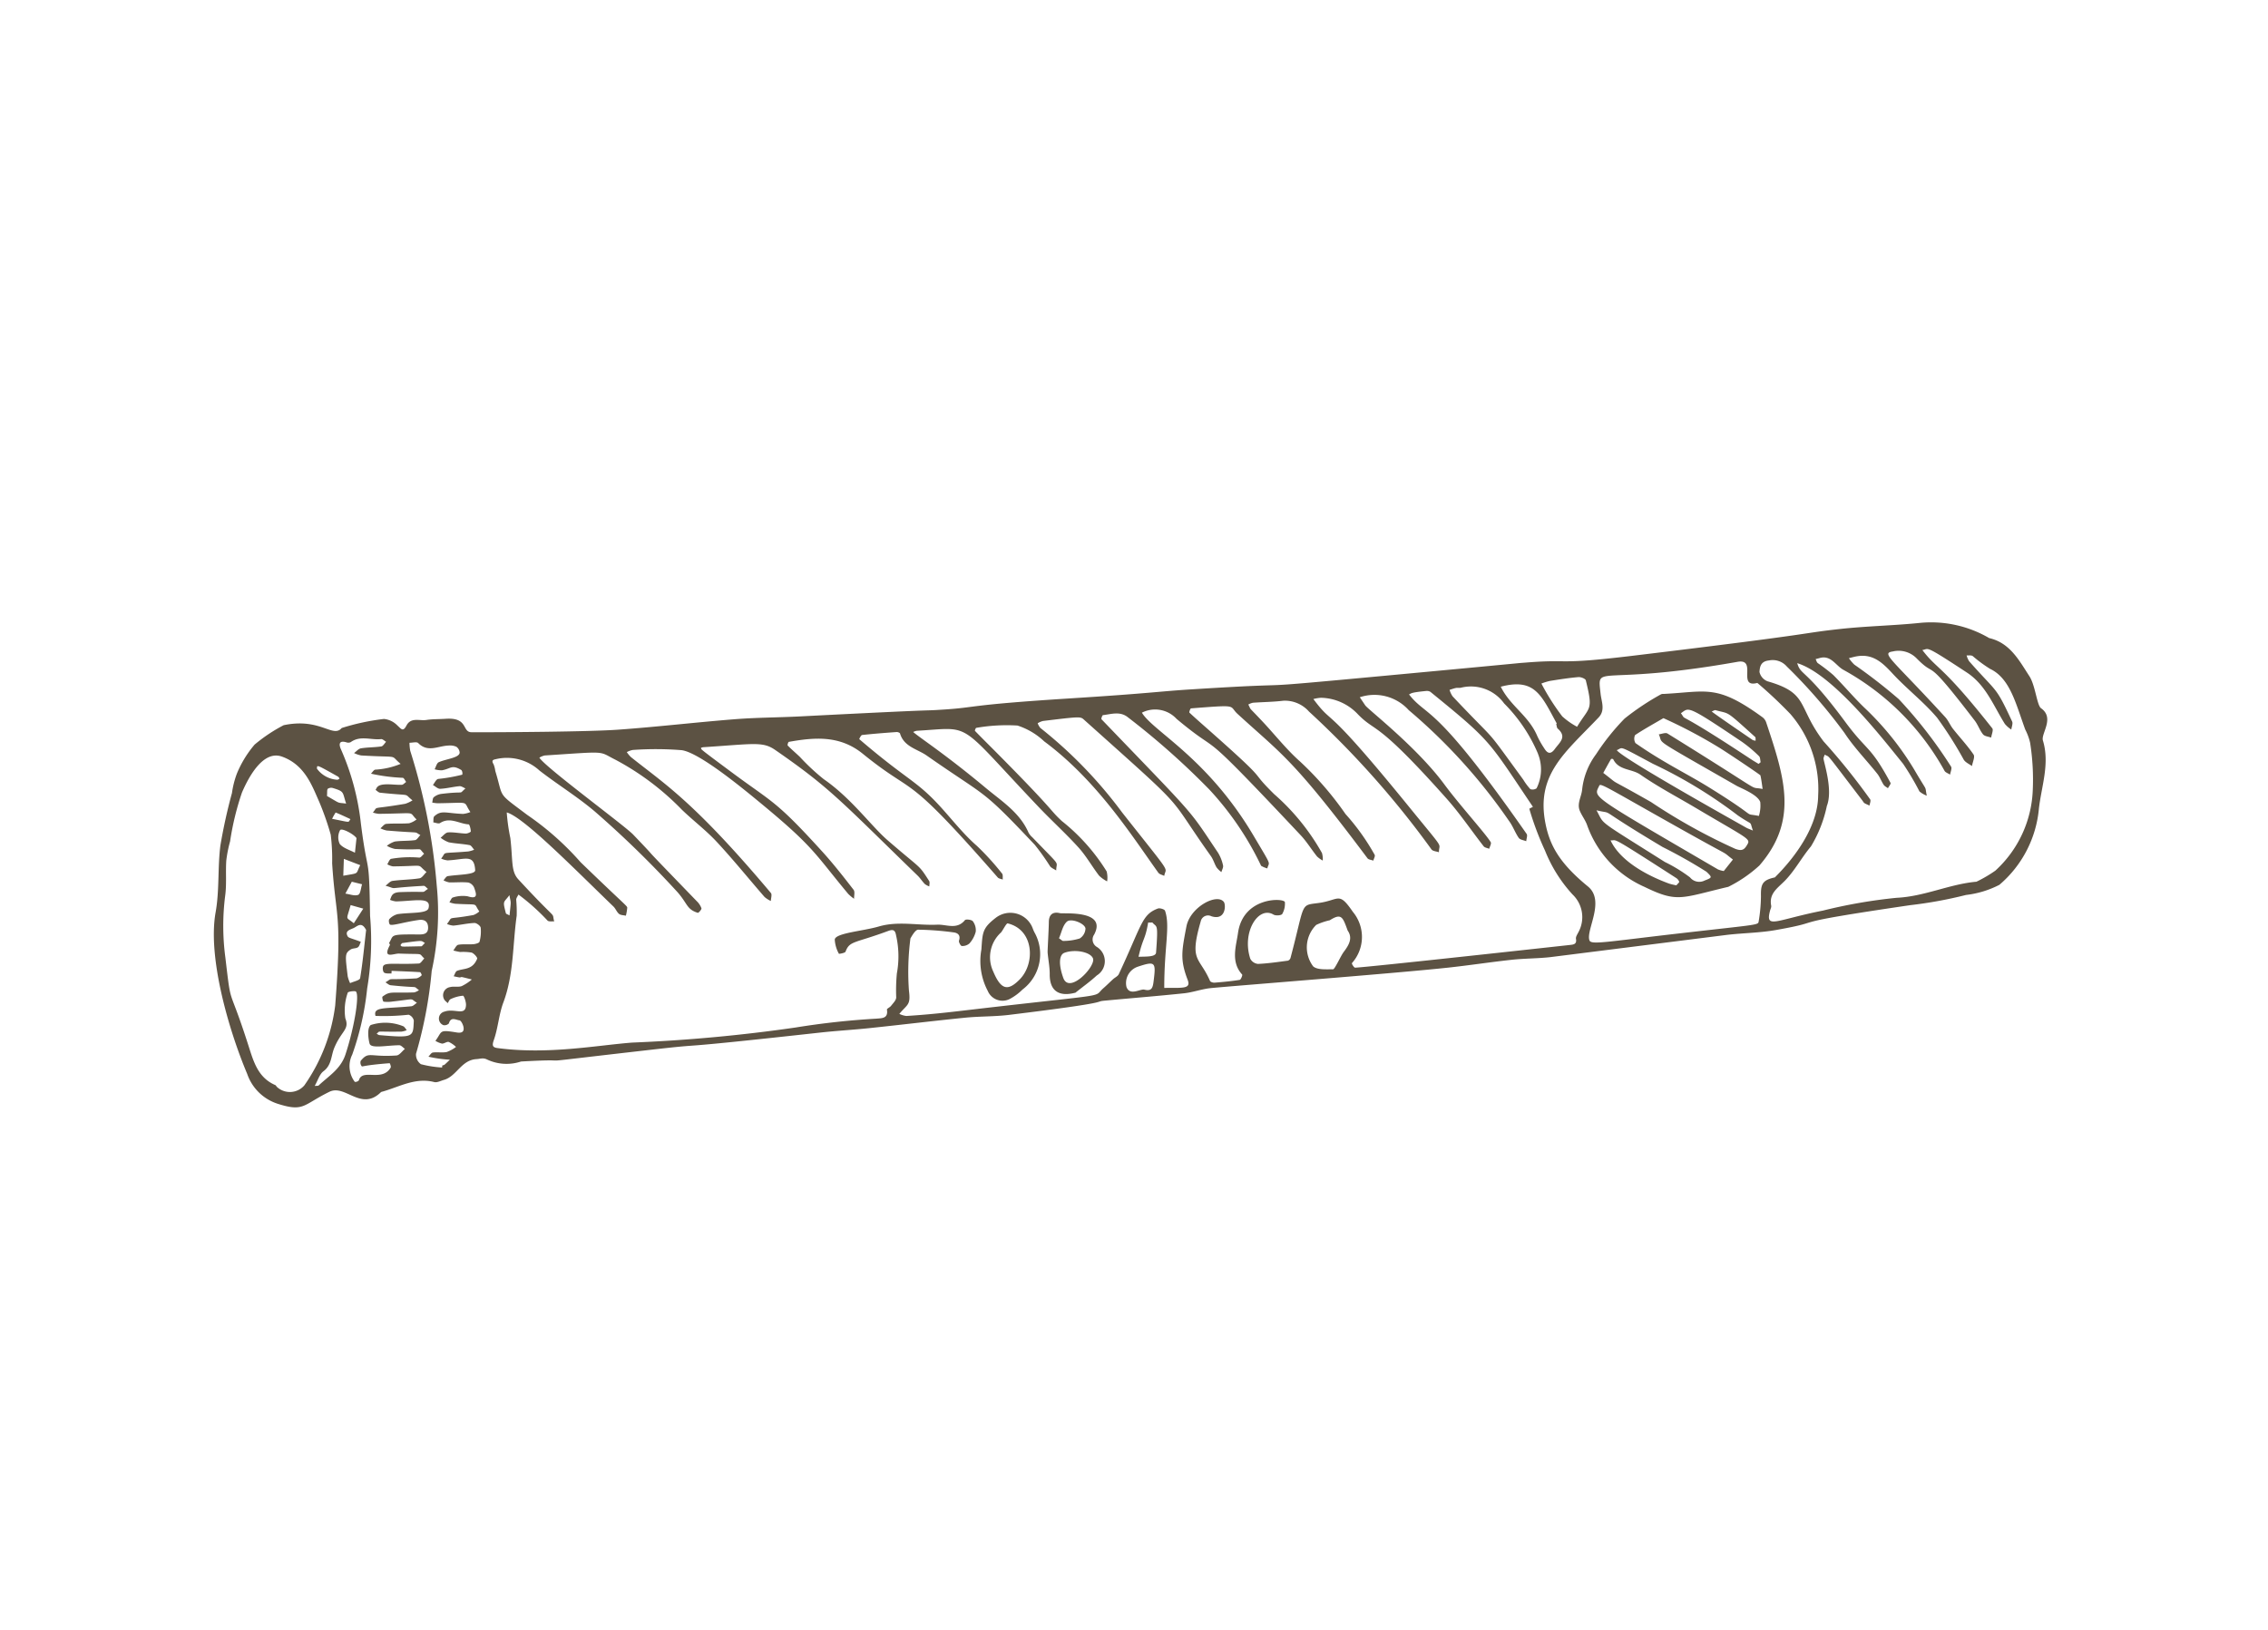 <svg xmlns="http://www.w3.org/2000/svg" xmlns:xlink="http://www.w3.org/1999/xlink" width="160" height="115" viewBox="0 0 160 115"><defs><clipPath id="clip-path"><rect id="Rect&#xE1;ngulo_14881" data-name="Rect&#xE1;ngulo 14881" width="160" height="115" transform="translate(140 8255)" fill="#fff" stroke="#707070" stroke-width="1"></rect></clipPath></defs><g id="Enmascarar_grupo_18263" data-name="Enmascarar grupo 18263" transform="translate(-140 -8255)" clip-path="url(#clip-path)"><path id="Trazado_61236" data-name="Trazado 61236" d="M123.278,290.212c-2.653.186-3.321-1.407-4.041-.766a15.967,15.967,0,0,1-3.044.219,1.529,1.529,0,0,1-.877-.594c-.227-.266-.32-.523-.63-.088-.4.555-.961.187-1.448.194-.453.006-.907-.075-1.361-.107-1.614-.114-.986-1.095-1.671-1.193-2.133-.308-8.178-1.118-10.255-1.26-2.752-.189-5.513-.248-8.267-.416-1.531-.093-3.055-.309-4.585-.444-11.284-1-8.091-.78-10.1-.931-2.442-.184-1.563.1-8.871-.456-5.822-.446-6.291-.385-8.59-.562-9.117-.7-2.455-.428-13.762-.955-12.1-.564-8.689-.387-9.937-.462-3.223-.194-1.985-.461-7.445-.57-13.8-.273-11.789-.075-14.794-.166-1.909-.058-3.812-.294-5.722-.362a8.132,8.132,0,0,1-4.62-1.738c-1.411-.542-1.874-1.862-2.435-3.061-.325-.694-.239-2.11-.5-2.352-.874-.822.267-1.767.188-2.269-.265-1.689.548-3.172.948-4.718a8.006,8.006,0,0,1,3.51-4.94,6.843,6.843,0,0,1,2.432-.381,30.106,30.106,0,0,1,4-.165c9.625-.06,5.583-.273,9.618-.418,1.152-.042,2.309.113,3.464.141l12.593.18c.9.028,1.792.164,2.689.193,1.51.048,3.022.028,4.532.076,3.715.119,15.364.846,16.785.9.635.024,1.275-.121,1.91-.1,1.868.065,3.734.179,5.6.264.922.042-.916-.194,6.851-.054,1.028.019,2.053.193,3.083.234,2.254.09,4.51.131,6.765.21,1.175.041,2.347.139,3.522.174,11.7.348,7.264.339,12.071.463,10.262.266,4.158.034,9.1.452a3.229,3.229,0,0,1,2.354.476c.26.177.469.107.727.129,1.078.094,1.556-1.007,2.489-1.133.232-.031.5-.134.692-.056,1.27.524,2.48.01,3.71-.159a.267.267,0,0,0,.117-.026c1.582-1.163,2.408.922,3.59.536,1.983-.647,1.969-1.182,3.743-.326a3.359,3.359,0,0,1,1.827,2.378c.845,3.179,1.634,8.508.622,11.6-.486,1.483-.576,3.092-.986,4.607a37.934,37.934,0,0,1-1.329,3.572A6.367,6.367,0,0,1,127,287.3a7.613,7.613,0,0,1-1.518,1.844,11.333,11.333,0,0,1-2.21,1.066m-86.217-18.06-.265.094c2.5,5.141,2.214,4.92,6.03,9.037a.479.479,0,0,0,.308.107c1.083.045,1.032-.021,1.214-.075-1.077-1.851-1.652-.663-6.847-10.9-.061-.12.064-.335.1-.506.168.1.415.159.49.306.206.408.292.879.512,1.277a39.563,39.563,0,0,0,5.92,8.73,3.259,3.259,0,0,0,3.292,1.38c-.1-.207-.2-.414-.3-.619-.168-.333-3.179-3.4-4.744-6.286-.877-1.619-2.433-3.9-2.68-4.509-.044-.107.109-.295.172-.445.123.075.3.12.363.23.709,1.228,1.331,2.512,2.115,3.688,4.2,6.3,4.254,5.253,5.363,6.754a3.664,3.664,0,0,0,2.431,1.532,2.687,2.687,0,0,0,.541-.015c-1.258-2.277-.513,0-5.622-8.464-2.159-3.575-1.746-2.727-1.646-3.472.168.086.409.129.491.267A64.443,64.443,0,0,0,51.5,281.1a2.26,2.26,0,0,0,1.694,1.009c.714.012,1.426.11,2.14.157a1.154,1.154,0,0,0,.335-.081c-.185-.515.109.008-.9-1.43-.718-1.029-1.356-2.125-2.168-3.073a22.747,22.747,0,0,1-2.646-4.1,15.7,15.7,0,0,1-1.639-3.141c-.029-.108.1-.257.151-.388.133.073.326.112.387.224,4.258,7.741,4.961,8.088,7.657,11.358.556.675-.23.634,3.2.845.047,0,.179-.247.15-.282-.422-.523-.865-1.03-1.3-1.541-3.837-4.5-2.154-2.808-3.822-4.99a15.714,15.714,0,0,1-2.758-4.578,1.6,1.6,0,0,1,.019-.535,1.827,1.827,0,0,1,.36.343c.323.544.575,1.137.939,1.651,6.54,9.259,4.431,5.925,7.523,9.341a2.057,2.057,0,0,0,2.36.773c-.594-1.417-4.127-3.78-6.589-9.686-1.032-2.476-.839-1.913-.644-2.427a1.777,1.777,0,0,1,.408.243,21.438,21.438,0,0,0,2.87,5.839,53.636,53.636,0,0,0,4.962,5.828c.489.537,1.132.4,1.739.413.049,0,.17-.233.142-.273-5.789-8.007-5.136-6.973-6.832-10.473a2.824,2.824,0,0,1-.224-.93c-.015-.144.116-.3.18-.454a1.809,1.809,0,0,1,.29.373c.115.275.152.587.288.849,2.644,5.093.87,2.888,7.546,10.8.2.236.292.24,2.861.289a1.4,1.4,0,0,0,.389-.107,1.157,1.157,0,0,0-.139-.352,31.42,31.42,0,0,1-4.884-6.708c-2.987-5.114-2.524-4.16-2.322-4.846.131.091.318.153.383.277,1.475,2.821,3.37,7.036,6.685,10.3A4.945,4.945,0,0,0,72,282.984a12.535,12.535,0,0,0,2.906.243c.037,0,.137-.176.116-.2-.479-.657-.974-1.3-1.46-1.954-3.47-4.654-2.905-4.186-3.717-5.191a13.829,13.829,0,0,1-2.642-3.965,1.769,1.769,0,0,1,.065-.7,2.323,2.323,0,0,1,.506.477c.4.709.7,1.484,1.15,2.155.749,1.105,1.61,2.135,2.387,3.222,4.962,6.946,3.767,6.2,7.78,6.537a.949.949,0,0,0,.258-.051c-.43-.5-2-1.839-4.516-4.617-.982-1.086-2.143-2.054-2.555-3.557a1.217,1.217,0,0,0-.218-.353c-1.8-2.492-1.445-1.82-1.343-2.551.133.118.311.212.392.359a16.531,16.531,0,0,0,.854,1.642c3.257,4.59,2.777,3.671,6.675,7.3.595.553,1.5.83,1.646,1.8.009.057.141.131.22.137.815.056,1.631.107,2.447.132.079,0,.245-.251.234-.264-2.635-2.987-3.38-3.346-4.513-4.834-.931-1.222-1.64-2.607-2.66-3.783a18.625,18.625,0,0,1-1.479-2.171c-.064-.1,0-.284.008-.429.112.063.267.1.329.194,5.606,8.594,4.83,6.331,8.217,9.971,1.416,1.522,3.188,1.624,5.048,1.556.044,0,.142-.209.114-.246-.232-.312-.49-.6-.733-.906a15.46,15.46,0,0,0-1.451-1.795c-1.742-1.6-2.862-3.752-3.867-4.9-2.143-2.454-1.893-1.938-2.5-3.249-.046-.1.024-.254.041-.383a1.167,1.167,0,0,1,.292.211c.154.209.26.454.419.659,4.653,5.985,5.239,6.974,8.715,10.176.794.731,1.413.63,5.007.9a.738.738,0,0,0,.161-.023c-.056-.168.285.155-1.883-1.984-2.594-2.56-2.805-2.384-5.581-6.464-.651-.957-1.232-1.963-1.806-2.968-.086-.151.031-.418.054-.632a2.888,2.888,0,0,1,.363.4c1.939,3.13,1.9,3.557,5.124,7.089,1.179,1.291,3.875,4.243,5.1,4.587a23.03,23.03,0,0,0,3.408.494,1.431,1.431,0,0,0,.443-.092,2.215,2.215,0,0,0-.239-.387c-2.083-2.206-3.95-3.7-8.445-10.871-.076-.121.05-.369.083-.558a1.888,1.888,0,0,1,.4.343c.936,1.44,1.818,2.916,2.8,4.323.636.912,1.434,1.709,2.121,2.588a18.845,18.845,0,0,0,4.137,4.134c1.167.8.378.661,4.912,1a1.272,1.272,0,0,0,.392-.1c-.3-.717-5.265-5.559-5.8-6.3-2.13-2.964.5.613-3.781-5.267a1.316,1.316,0,0,1-.261-.549c-.012-.084.253-.306.3-.281.744.355.615.72,1.2,1.623a70.97,70.97,0,0,0,5.009,6.48c1.07,1.2,2.327,2.236,3.453,3.392a3.4,3.4,0,0,0,2.841,1.232c.264-.024.449,0,.3-.357a2.03,2.03,0,0,1-.05-.472c-.328-2.047.138-1.446-1.8-3.382a20.264,20.264,0,0,1-3.261-3.826c-2.685-3.444-2.835-3.512-2.814-3.643a3.409,3.409,0,0,1,.174-.542c.157.061.358.083.46.194.143.155.185.4.318.568,2.4,3.07,5.392,7.125,6.53,7.623a13.609,13.609,0,0,0,0-1.828c.04-1.628.292-2.321-.155-2.966-2.468-3.566-1.99-2.457-2.089-3.287.155.038.373.024.455.122a15.256,15.256,0,0,0,1.778,2.106c.073-.113.19-.218.208-.339a9.338,9.338,0,0,1,.123-1.124c.571-1.982.771-4.07,1.784-5.93.432-.794.615-1.723,1.032-2.528.2-.38.152-.507-.179-.6-3.462-.963-6.909-.78-9.463-.939a111.889,111.889,0,0,0-11.567-.55,55.183,55.183,0,0,1-5.724-.175c-.381-.016-.84-.122-.827.529,0,.07-.229.127-.323.22-.165.163-.4.328-.443.529a12.667,12.667,0,0,1-.283,1.682,6.625,6.625,0,0,0-.319,2.655c.01.407.156.473.516.395,2.476-.542,2.782-.3,3.175-1.026.05-.092.48-.1.484-.081a2.307,2.307,0,0,1,.15,1.034c-.114.45-2.048.309-3.2.478-1.414.207-2.73-.318-4.1-.446-.657-.062-1.321-.569-1.984.045-.077.072-.477-.033-.542-.155a1.057,1.057,0,0,1-.1-.759,1.987,1.987,0,0,1,.559-.761.75.75,0,0,1,.558-.1c.072.012.188.3.142.4-.189.376.022.56.308.634a20.6,20.6,0,0,0,2.433.532c.186.026.459-.315.629-.535a18.4,18.4,0,0,0,.616-3.627c.013-1.05.228-.922.9-1.535a1.525,1.525,0,0,0-.471-.215c-2.117-.163-3.375-.161-6.492-.242-8.094-.21-6.72-.288-7.54.245-.263.171-.513.363-.773.54-.148.1-.357.157-.446.294-2.1,3.218-2.182,3.936-3.372,4.2-.144.032-.459-.116-.48-.224-.224-1.127.41-2.5.811-5.384-1.313-.172-1.872-.351-1.712.341.34,1.468.132,2.064-.438,3.73-.454,1.324-2.458,2.047-2.855,1.353-.125-.218.041-1.344,1.006-.882a.526.526,0,0,0,.8-.256c1.217-2.716.439-2.42-.066-4.246-.022-.08-.193-.162-.3-.168-.594-.036-1.19-.063-1.785-.052-.081,0-.256.3-.223.349.691,1.006.138,2.048-.117,2.94-.722,2.528-3.61,2-3.579,1.692a1.465,1.465,0,0,1,.3-.793c.087-.1.48-.07.62.043.961.774,2.405-.909,2.051-2.865a.692.692,0,0,0-.488-.43c-.7-.067-1.415-.061-2.124-.067a.3.3,0,0,0-.206.17c-1.606,3.809-1.146,3.56-2.534,3.559-1.457,0-1.481.631-2.272-.955a2.765,2.765,0,0,1,.568-3.574c.035-.04-.1-.34-.176-.349-.78-.089-14.485-.5-15.246-.523-.226-.005-.485-.025-.467.364.007.151-.15.315-.249.462a2.209,2.209,0,0,0,.054,2.68,10.139,10.139,0,0,1,1.49,3.33,21.035,21.035,0,0,1,.687,3.083M6.53,262.661a9.422,9.422,0,0,0-1.42.585,8.111,8.111,0,0,0-3.4,5.242,16.646,16.646,0,0,0-.283,3.356,4.02,4.02,0,0,0,.211.968c.406,1.89.552,3.722,1.864,4.586a9.723,9.723,0,0,1,1.084,1.062c.094.086.277.074.419.107a1.439,1.439,0,0,0-.116-.43c-1.684-2.554-1.589-1.928-2.414-4.635-.047-.157.086-.369.137-.556a2.09,2.09,0,0,1,.394.456c.613,1.374.945,2.9,2.139,3.955,2.8,2.464,2.393,2.012,2.9,2.019-.887-1.581-1.194-1.153-4.115-6.155-.078-.134.106-.422.169-.639.183.1.442.153.535.307.192.32.259.714.443,1.04,2.986,5.286,2.164,3.194,3.442,4.911a1.776,1.776,0,0,0,1.6.727c.871-.007.175-.456-3.012-5.1-.188-.273-.266-.62-.435-.909-.388-.665-.839-1.3-1.177-1.986-.09-.183.14-.522.223-.79.174.171.413.312.509.519a27.778,27.778,0,0,0,1.451,3.2c.785,1.243,1.839,2.313,2.68,3.525.581.838,1.153,1.571,2.277,1.556.207,0,.414-.035.621-.054a2.82,2.82,0,0,0-.318-.506,37.689,37.689,0,0,1-2.765-2.846,31.967,31.967,0,0,1-2.99-5.229c-.059-.136.094-.364.148-.55.123.112.315.2.357.338a18.141,18.141,0,0,0,6.045,8.016c.513.364.733,1.2,1.578,1.072.092-.014.185-.021.278-.032-.035-.1-.041-.232-.109-.3a12.958,12.958,0,0,1-.965-.983c-.632-.838-1.187-1.735-1.832-2.563a20.6,20.6,0,0,1-2.89-4.826c-.78-1.9-.571-1.122-.628-1.964a1.765,1.765,0,0,1,.471.37,18.866,18.866,0,0,0,.872,2.094c1.2,1.989,4.035,6.963,6.407,8.068-.138-.938-.5-.368-2.805-4.623-1.207-2.225-1.507-1.851-2.537-4.658-.028-.076.15-.229.233-.346.09.092.213.169.265.279.128.271.187.578.337.834.626,1.064,1.371,2.07,1.894,3.181a37.665,37.665,0,0,0,3.371,5.2,1.32,1.32,0,0,0,1.189.6c.616.026.707-.4.777-.708a.925.925,0,0,0-.474-.735c-2.795-1.243-1.8-2.028-3.323-4.75a45.173,45.173,0,0,1-2.686-4.509c-.045-.108.068-.283.109-.426.447.292.309.178.477.478,2.218,3.943,1.763,3.2,2.148,3.524.045-.1.132-.2.127-.3-.027-.522-.331-2.314.23-3.307a9.08,9.08,0,0,1,1.508-2.67c.777-.7,1.4-1.583,2.233-2.2.586-.432,1.169-.72,1.128-1.557-.005-.109.083-.223.129-.334.53-1.266-.3-.7-3.7-.513a36.386,36.386,0,0,1-5.263.17c-1.974-.183-3.84.443-5.753.34M121.55,284.579c.333,1.172.646,2.674,2.141,3.457,1.2.629,2.439-.957,3.143-2.113a19.555,19.555,0,0,0,1.311-3.3,9.007,9.007,0,0,0,.454-1.3c.171-.815.2-1.665.426-2.46a16.861,16.861,0,0,0,.591-4.307c.084-3.766.052-1.724-.749-6.393-.2-1.159-.349-2.32-1.483-3.011-.046-.028-.064-.1-.1-.147a1.345,1.345,0,0,0-1.929-.161,12.538,12.538,0,0,0-2.943,5.288c-1.422,6.469-.878,6.028-1.181,9.96a14.2,14.2,0,0,0-.182,2.006,19.9,19.9,0,0,0,.5,2.482M20.579,264.94c-1.723,1.29-3.519,3.21-3.825,5.288a8.094,8.094,0,0,0,1.141,5.977,31.206,31.206,0,0,0,2,2.492c1.492-.173-.264,1.722,1.176,1.67,10.159-.366,9.811,1.353,9.882-.9.017-.54-.182-1.184.37-1.623,2.669-2.124,4.949-3.353,4.755-6.881-.085-1.553-.573-2.9-2.348-4.822-1.093-1.185.585-3.028.422-3.783-.073-.337-1.091-.264-6.279-.393-5.3-.131-5.653-.206-5.718.024a11.272,11.272,0,0,0-.419,1.782c-.1.848-.267,1.1-1.155,1.167m97.552,7.049.036-.182c.172.038.381.031.5.131.08.067.078.307.025.431-.133.312-.848.02-2.537-.132-.133-.012-.285.192-.429.3.394.471-.123.262,1.716.588.375.067,1.242-.25.555.686-.024.032.049.139.025.168-.415.5-.045.6-2.168.285-.366-.054-.653-.025-.7.415s.219.6.578.6c1.077,0,1.989-.176,2.073-.02.052.1.041.324-.028.373a1.224,1.224,0,0,1-.627.264c-.929,0-2.058-.264-2.214.112-.325.786.848.633,2.209.792a1.558,1.558,0,0,1,.4.168c-.144.211-.163.507-.786.441-2.111-.224-1.4-.307-1.973-.048.09.089.174.248.27.256,2.831.238,1.755-.018,2.664.382-.178.094-.356.269-.534.268-.636,0-1.273-.095-1.909-.083-.187,0-.37.241-.555.371.678.711-.084.411,2.292.723a1.235,1.235,0,0,1,.373.2c-.1.119-.174.284-.3.344a7.752,7.752,0,0,1-2.006-.191c-.116-.011-.247.145-.371.225.431.576-.222.191,1.988.619a1.969,1.969,0,0,1,.537.3,1.822,1.822,0,0,1-.594.221c-.477,0-.955-.1-1.432-.1-.14,0-.281.2-.421.3.5.362-.247.071,2.311.65a1.837,1.837,0,0,1,.415.214c-.151.089-.307.262-.452.253-.537-.032-1.069-.148-1.606-.182a1.555,1.555,0,0,0-.554.194c.528.667-.219.4,2.587.764a1.824,1.824,0,0,1,.395.148c-.49.431.232.217-2.342.294a2.136,2.136,0,0,0-.544.168c.616.638-.131.271,2.187.853.11.028.194.157.29.239-.113.125-.135.367-.821.283-.355-.043-.7-.144-1.057-.183-.1-.011-.224.1-.336.156.064.112.107.3.194.323a12.847,12.847,0,0,1,2.181.6c-.112.084-.219.233-.336.241a5.441,5.441,0,0,0-1.831.154c.727.791-.144.41,2.67.974a2.006,2.006,0,0,1,.477.239c-.176.092-.351.258-.529.262-.478.01-.959-.071-1.438-.066-.129,0-.256.18-.383.277.109.082.215.233.326.236.714.022,1.412.475,2.145.089a.376.376,0,0,1,.29.018c.54.256.57-.083.464-.437a17.71,17.71,0,0,1-.66-5.381c.056-3.969-.315-1.889.266-6.539a20.218,20.218,0,0,1,.915-5.037,19.879,19.879,0,0,1,1.694-4.476,1.834,1.834,0,0,0,.087-1.928.338.338,0,0,0-.3.066c-.354.826-1.6-.368-2.348.582-.049.063.013.314.033.315,1.946.122,1.927-.007,1.982.069a.4.4,0,0,1,.014.38c-.676.611-.635.158-2.552.023-.208-.015-.436.245-.654.378.119.108.228.293.358.31.919.118,2,.028,2.057.4.041.271.052,1.122-.266,1.293a3.347,3.347,0,0,1-2.287-.425,1.378,1.378,0,0,1-.168-.29,1.451,1.451,0,0,1,.37-.049c1.932.242,1.423.286,1.764.1-.061-.044-.116-.112-.183-.127-2.406-.555-2.33-.456-2.545.679a.564.564,0,0,0,.307.46A16,16,0,0,1,119.7,269c.092.68-.729.4-2.6.322-.138-.005-.281.122-.422.187.5.408-.04.276,1.7.329a2.238,2.238,0,0,1,.618.078c.047.015.074.335.026.362-.6.331-.638.152-2.259-.016a.968.968,0,0,0-.352.112c.442.415-.21.087,1.924.618.127.031.228.168.342.256-.668.27.165.163-2.211-.028a.786.786,0,0,0-.393.168c-.014.009.042.221.088.231.656.134,1.316.249,1.974.37m-2.581-7.242-.03.13c-.21.044-.047-.054-.589.331a9.461,9.461,0,0,1,1.47.422c-.116.087-.234.248-.35.247-.325,0-.652-.116-.974-.1a2.467,2.467,0,0,0-.7.264,1.911,1.911,0,0,0,.457.42c.129.058.335-.081.49-.049a1.522,1.522,0,0,1,.432.258c-.595.6-.321.766-1.578.373-.323-.1-.537-.039-.518.325.01.18.108.475.221.5.233.06.563.358.761-.113a.429.429,0,0,1,.4-.068.5.5,0,0,1-.208.935c-.742.157-1.43-.562-1.568.26-.037.221.05.66.123.669a2.5,2.5,0,0,0,.892-.116c.1-.024.165-.165.246-.253.077.112.2.215.224.338a.582.582,0,0,1-.549.76c-.27.033-.563-.1-.825-.044a3.323,3.323,0,0,0-.767.362c.222.09.442.184.666.267.052.019.123-.02.178,0,.133.037.262.09.393.138-.1.12-.172.315-.289.344-.5.124-1.079-.11-1.525.648-.046.078.167.405.327.485a3.634,3.634,0,0,0,.788.153,3.509,3.509,0,0,1,.469.176c-.133.122-.262.343-.4.348-.354.013-.709-.087-1.067-.108-.153-.009-.415.027-.449.114a2.758,2.758,0,0,0-.219.967c0,.135.242.376.391.391.494.049,1,0,1.495.023a1.394,1.394,0,0,1,.433.178c-.57.541.123.283-1.942.365a1.354,1.354,0,0,0-.44.192c.362.7-.146.424,1.615.775a2.022,2.022,0,0,1,.384.16c-.1.105-.188.294-.29.3a2.248,2.248,0,0,1-1.045-.062c-.752-.36-.61.144-.542.521a.635.635,0,0,0,.359.434c.436.109.9.124,1.342.2a1.355,1.355,0,0,1,.374.2c-.112.088-.224.249-.338.25-.831.008-1.951-.174-1.976.15-.089,1.168.583.833,1.834.952a1.487,1.487,0,0,1,.429.189c-.495.471.105.346-1.965.231a2.126,2.126,0,0,0-.428.063c.09.127.156.327.275.367.467.158.959.242,1.425.4a2.128,2.128,0,0,1,.525.4c-.189.106-.387.312-.567.3-.413-.031-.815-.183-1.227-.255-.122-.021-.37.053-.375.1-.019.174.015.5.08.514.657.129,1.229.727,1.985.372.113-.053.309.071.466.113-.04.144-.036.352-.13.417-.559.384-.823.1-2.034-.117a1.888,1.888,0,0,0-.529.058c.449.887-.2.63,2.212.938a2.637,2.637,0,0,1,.362.1c-.051.123-.069.3-.161.358a1.065,1.065,0,0,1-.545.158c-1.852-.032-1.15-.242-1.756.146.132.075.261.209.4.215.456.021.916-.035,1.369.006.166.015.315.219.472.336-.14.131-.269.356-.423.374a11.526,11.526,0,0,0-1.729.061.411.411,0,0,0,.008.322c.62.516.739.2,1.369.183a1.714,1.714,0,0,1,.5.144c-.116.157-.206.407-.355.452-.54.16-1.473.1-1.555.458a.543.543,0,0,0,.175.452,1.107,1.107,0,0,0,.541.159c.709.079,1.511-.308,2.084.471.088.12.4.076.607.107a3.462,3.462,0,0,0,.026-.57,42.882,42.882,0,0,1-.529-9.66,19.07,19.07,0,0,1,1.191-5.928,30.379,30.379,0,0,1,1.909-5.638.826.826,0,0,0-.241-.776,7.7,7.7,0,0,0-1.453-.441M35.913,275.9a11.176,11.176,0,0,0,1.871,3.848,2.893,2.893,0,0,0,2.862,1.526c.118-.01.24.037.359.03.155-.009.307-.045.461-.069a1.644,1.644,0,0,0-.151-.485c-2.878-4.06-1.752-2.087-4.117-6.512a4.3,4.3,0,0,0-.4-.731.484.484,0,0,0-.444-.005,2.971,2.971,0,0,0-.437,2.4m-1.566,1.909-.045.017c.807,2.15,1.087,3.414,3.552,3.125-.492-1.482-1.671-2.287-2.075-3.832a6.432,6.432,0,0,0-.349-.881c-.17-.4-.38-.545-.747-.164-.384.4-.984.707-.4,1.386.067.077.043.231.062.35m16.6-12.389c.211,1,.261,1.29,1.147.89a4.463,4.463,0,0,0,.993-.191,2.229,2.229,0,0,0,.619-2.868c-.26-.3-.887-.327-1.359-.4-.123-.019-.662.856-.917,1.11-.436.434-.783.878-.483,1.457M32.923,277.4c-1.081,1.33-1.3.916-1.07,3.162.012.12.311.29.485.3.674.036,1.35.025,2.025.013a4.26,4.26,0,0,0,.624-.1,15.7,15.7,0,0,0-1.135-2.5,5.114,5.114,0,0,0-.93-.868m91.713-12.706c-.134,0-.234-.038-.284,0-.783.557-1.689.921-2.169,1.892-.921,1.863-1.644,4.231-1.314,4.325.173.05.521.044.544-.025a3.739,3.739,0,0,0,.42-1.769c-.194-.829.393-.819,1.065-1.957.306-.52.344-1.177.985-1.524.3-.165.475-.577.754-.94M119.514,275.1c.242.671.586.323.879.245s.614-.123.475-.5c-.052-.142-.187-.15-.871-.525.085-.122.144-.3.26-.353.152-.073.369-.009.522-.081.462-.215.443-.362.475-1.848a2.291,2.291,0,0,0-.1-.5c-.26.08-.7.1-.75.25-.342,1.089-.6,2.2-.892,3.309M66.048,264.934a1.215,1.215,0,0,0,.905-1.287c-.15-.677-.95-.251-1.225-.362-.5-.2-.607.056-.727.5-.365,1.34-.324,1.408,1.047,1.152m-1.542,2.96.3.041c.389-1.222.5-.968,1.01-2.3-.471-.041-1.2-.2-1.267.126-.459,2.1-.295,1.72-.04,2.131m54.773,13.713c.146.308.945.884,1.071.716a1.082,1.082,0,0,0,.156-.961c-.2-.329-.637-.514-.974-.76l-.253,1.006m1.293-2.5c-1.208.046-.846-.048-1.288.573l1.082.6c.062-.352.124-.7.206-1.175m.357,5.735c-.933-.727-.608-.535-1.265-.72.157.848-.015.849.76,1.211a.437.437,0,0,0,.373.007c.081-.064.071-.241.132-.5m-.623-9.156-.808.931.848.372c.479-1.1.467-.735-.04-1.3m-.273,2.925.569-.772c-.3-.083-.624-.275-.886-.211-.172.043-.252.457-.374.7l.69.278m1.328,8.24a1.911,1.911,0,0,0-1.327-.974.441.441,0,0,0-.153.061c.027.051.041.118.083.151,1.462,1.117,1.34,1.024,1.4.763m-5.581-13.435-.253.2c.28.189-.041.21,1.573.213.054,0,.108-.085.163-.131-.142-.146.166-.083-1.483-.284m-6.434,1.293c-.275,1.125-.212.757-.191,1.418.489-.505.533-.272.424-1.233-.005-.046-.1-.082-.233-.185m11.443,8.491c-1.345-.467-1.045-.419-1.276-.2.321.207.639.418.97.608a4.365,4.365,0,0,0,.306-.4M70.582,263.75c1.208-.146,1.778.4,1.609,1.538-.075.505-.039,1.026-.067,1.539-.006.123-.3,1.565-.383,2.115-.077.528-.382.709-.871.514-.23-.092-3.349-.217-2.172-1.83a.608.608,0,0,0-.058-.881,1.179,1.179,0,0,1,.273-2c.532-.368,1.111-.666,1.67-1m.373,2.9c.406-.09.522-.8.322-1.747-.257-1.219-2.385.488-2.266,1.068.1.478,1.165.851,1.943.679m.234,1.066c-.152-.132-.206-.221-.264-.224a3.927,3.927,0,0,0-1.181.009.87.87,0,0,0-.5.634c-.023.358.9.892,1.232.666s.48-.707.716-1.086m1.663.679a3.127,3.127,0,0,1,1.388-3.9,3.781,3.781,0,0,1,.976-.531,1.126,1.126,0,0,1,1.464.776,4.523,4.523,0,0,1,.037,2.96c-.248,1.182-.279,1.476-1.3,2.062a1.682,1.682,0,0,1-2.5-1.129c-.026-.117-.064-.231-.065-.234m3.259-2.341c-.362-1.387-.833-1.55-1.776-.827-1.258.964-1.49,3.336.292,4.033.09.036.456-.509.563-.577a2.359,2.359,0,0,0,.922-2.629m-52.177-1.317c3.4-.313,3.688-.632,5.845.821a7.5,7.5,0,0,1,3.4,4.87c.071.365.269.7.368,1.067.15.55-.245.961-.368,1.473a5.066,5.066,0,0,1-1.322,2.335,16.32,16.32,0,0,1-2.341,2.209,18.074,18.074,0,0,1-2.787,1.34.377.377,0,0,1-.177,0c-3.076-.276-3.811.182-6.7-2.618a.765.765,0,0,1-.193-.394c-.764-4.108-1.27-7.167,1.885-9.92a9.523,9.523,0,0,1,2.4-1.189m2.871,12.424c.773-.318,1.467-.58,2.132-.9A.607.607,0,0,0,29,275.69c-1.735-1.621-3.31-2.653-4.685-3.8-3.431-2.855-1.988-2.078-3.221-2.5a2.5,2.5,0,0,0-.232.953c.1.554,1.246,1.181,1.495,1.374,5.672,4.4,4.666,3.551,4.929,4.354-.209,0-.491.078-.617-.026-6.646-5.529-4.984-4.411-6.1-4.809,0,.325-.007.65.019.972,0,.041,2.18,2,2.66,2.385a35.1,35.1,0,0,0,3.553,2.565m4.74-3.237c-1.213-1.227.1-.075-3.047-2.5a40.982,40.982,0,0,0-5.429-4.1c-.419-.225-.6-.161-.838.129-.361.438-.294.324,3.218,3.135,1.179.944,2.414,1.827,3.519,2.851.551.511,1.481.5,1.751,1.35a.18.18,0,0,0,.147.033c.24-.305.471-.617.679-.894m-7.453-8.041-.752.714c.864.871-.3-.122,3.271,2.595,4.639,3.531,5.22,4.067,5.334,3.888.514-.8.911-.42-7.466-7.028a1.761,1.761,0,0,0-.387-.168m1.414-.472c-.548.13-.554.135-.2.589a35.272,35.272,0,0,0,2.821,2.16c4.588,3.692,2.866,2.668,4.261,3.216-.453-1.156.195-.5-4.271-4.284a10.656,10.656,0,0,1-1.606-1.324.835.835,0,0,0-1-.357m-3.853,3.015c.168.79-.138.254.9,1.2a33.169,33.169,0,0,0,5.428,4.444c2.357,1.722,1.89,1.415,2.394,1.31-.3-.628-7.556-6.129-8.287-6.692-.089-.068-.192-.118-.434-.263m-1.049,4.6-.163.1c.015.149-.023.342.056.441a9.7,9.7,0,0,0,1.034,1.152c3.59,3.231,3.355,2.914,4,2.613-.406-.763.671.613-4.427-3.889-.162-.144-.333-.277-.5-.415m6.926-7.675c-.1.1-.232.169-.224.219a.527.527,0,0,0,.17.289c4.387,3.787,3.711,3.168,4.218,3.276-.476-1.556-2.231-2.831-3.675-3.6a4.37,4.37,0,0,0-.49-.189m-4.167,11.8c-.295-.314-2.541-2.356-2.583-2.393a.608.608,0,0,0-.2-.077c0,.09-.043.214,0,.266,1.871,2.236,1.507,1.822,2.5,2.259.063.028.163-.028.284-.054" transform="translate(322.464 8576.402) rotate(172)" fill="#5c5243"></path></g></svg>